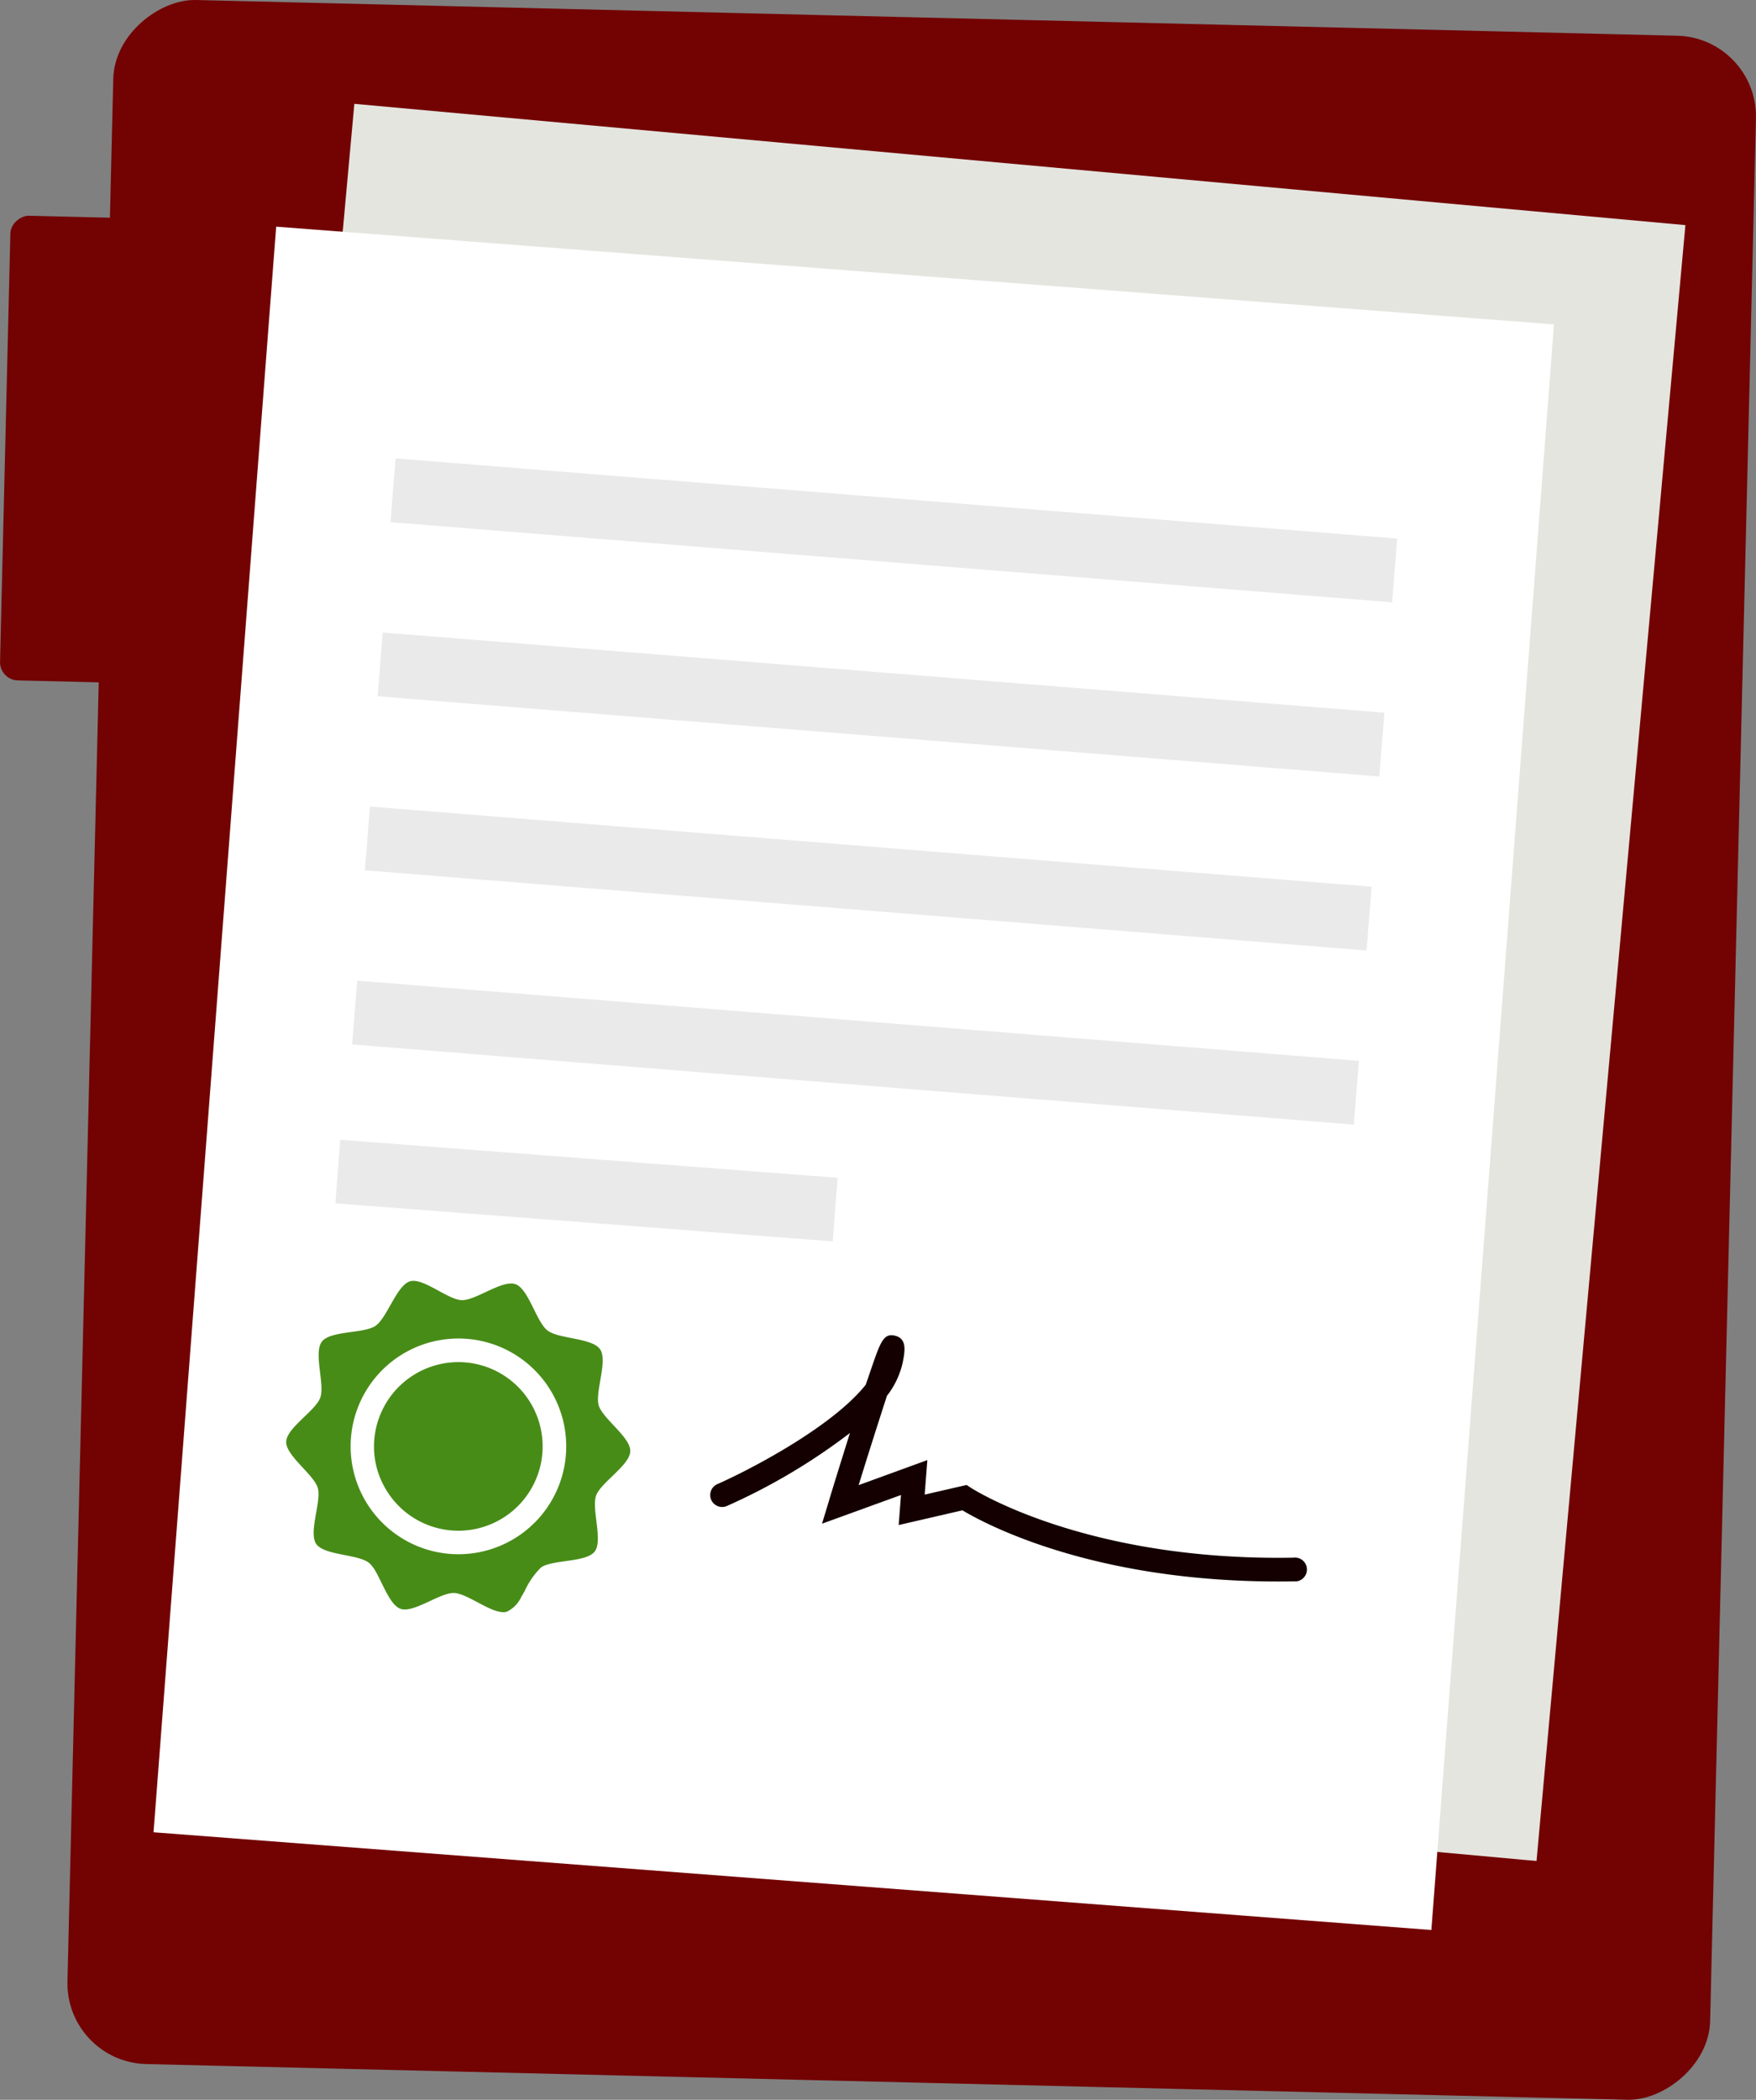 <?xml version="1.0" encoding="UTF-8"?> <svg xmlns="http://www.w3.org/2000/svg" viewBox="0 0 222.36 265.74"><rect x="0" y="0" width="222.36" height="265.74" fill="#808080" stroke="none"/><defs><style>.cls-1{fill:#730202;}.cls-2{fill:#e4e5df;}.cls-3{fill:#fff;}.cls-4{fill:#eaeaea;}.cls-5{fill:#140000;}.cls-6{fill:#488c18;}</style></defs><g id="Layer_2" data-name="Layer 2"><g id="Layer_1-2" data-name="Layer 1"><g id="Layer_2-2" data-name="Layer 2"><g id="Layer_1-2-2" data-name="Layer 1-2"><rect class="cls-1" x="-15.19" y="28.83" width="261.29" height="208.07" rx="10.22" transform="translate(-20.16 245.09) rotate(-88.62)"></rect><rect class="cls-1" x="-5.34" y="33.8" width="58.82" height="46.84" rx="2.3" transform="translate(-33.71 79.9) rotate(-88.62)"></rect><polygon class="cls-2" points="194.57 235.51 194.82 232.74 198.88 188.12 200.17 173.94 204.25 129.18 213.42 28.49 44.87 13.14 38.67 81.2 33.85 134.15 33.4 139.01 33.17 141.62 32.89 144.71 32.07 153.63 31.79 156.71 31.26 162.57 30.82 167.45 28.81 189.48 27.7 201.63 26.01 220.16 32.51 220.76 193.16 235.39 194.57 235.51"></polygon><rect class="cls-3" x="6.22" y="55.33" width="203.79" height="162.28" transform="translate(-36.2 233.87) rotate(-85.63)"></rect><rect class="cls-4" x="103.51" y="69.6" width="8.07" height="126.84" transform="matrix(0.08, -1, 1, 0.08, -33.29, 230.12)"></rect><rect class="cls-4" x="70.22" y="119.08" width="8.07" height="63.17" transform="translate(-81.62 213.23) rotate(-85.63)"></rect><rect class="cls-4" x="105.17" y="47.66" width="8.07" height="126.84" transform="matrix(0.08, -1, 1, 0.08, -9.87, 211.5)"></rect><rect class="cls-4" x="106.85" y="25.72" width="8.07" height="126.84" transform="matrix(0.08, -1, 1, 0.08, 13.55, 192.91)"></rect><rect class="cls-4" x="108.53" y="3.77" width="8.07" height="126.84" transform="matrix(0.08, -1, 1, 0.08, 36.99, 174.31)"></rect><path class="cls-5" d="M153.53,199.83c-18.42-1.4-29.13-7.18-31.66-8.69L113.8,193l.29-3.8-10,3.63.88-2.89c0-.05,1.26-4.15,2.66-8.59A77.18,77.18,0,0,1,92,190.61a1.51,1.51,0,0,1-1.22-2.76c4.37-1.93,14.64-7.31,18.85-12.61l.75-2.19c1.11-3.2,1.52-4.4,3-4s1.22,1.91.93,3.38a10.55,10.55,0,0,1-2,4.22c-1,3.1-2.32,7.2-3.58,11.3l8.7-3.17-.34,4.37,5.31-1.22.55.36c.14.09,14.4,9.31,40.83,8.84a1.51,1.51,0,1,1,.4,3h-.35C160.19,200.19,156.74,200.08,153.53,199.83Z"></path><path class="cls-6" d="M75.48,189.28c.59-1.66,4.28-3.84,4.33-5.62s-3.52-4.13-4-5.82,1.18-5.62.18-7.08-5.25-1.29-6.66-2.38-2.37-5.17-4-5.84-5,2-6.8,2-5-2.94-6.66-2.37-2.86,4.62-4.32,5.62-5.71.59-6.79,2,.39,5.41-.2,7.08-4.28,3.84-4.32,5.6,3.51,4.15,4,5.84-1.2,5.62-.2,7.08,5.27,1.29,6.66,2.38a1.93,1.93,0,0,1,.35.35,4.29,4.29,0,0,1,.36.48c1,1.62,1.93,4.51,3.3,5,1.67.59,5-2.06,6.79-2s5,2.87,6.68,2.37A3.83,3.83,0,0,0,66,202.11c.16-.26.31-.52.46-.8a9.93,9.93,0,0,1,2.06-2.95c1.46-1,5.7-.61,6.78-2S74.89,191,75.48,189.28Zm-9.41,4.81a13.65,13.65,0,1,1,5.59-10A13.64,13.64,0,0,1,66.07,194.09Z"></path><path class="cls-6" d="M58.84,172.41a10.7,10.7,0,0,0-11.45,9.84,10.47,10.47,0,0,0,1.27,5.88,10.67,10.67,0,1,0,10.18-15.72Z"></path></g></g></g></g></svg> 
